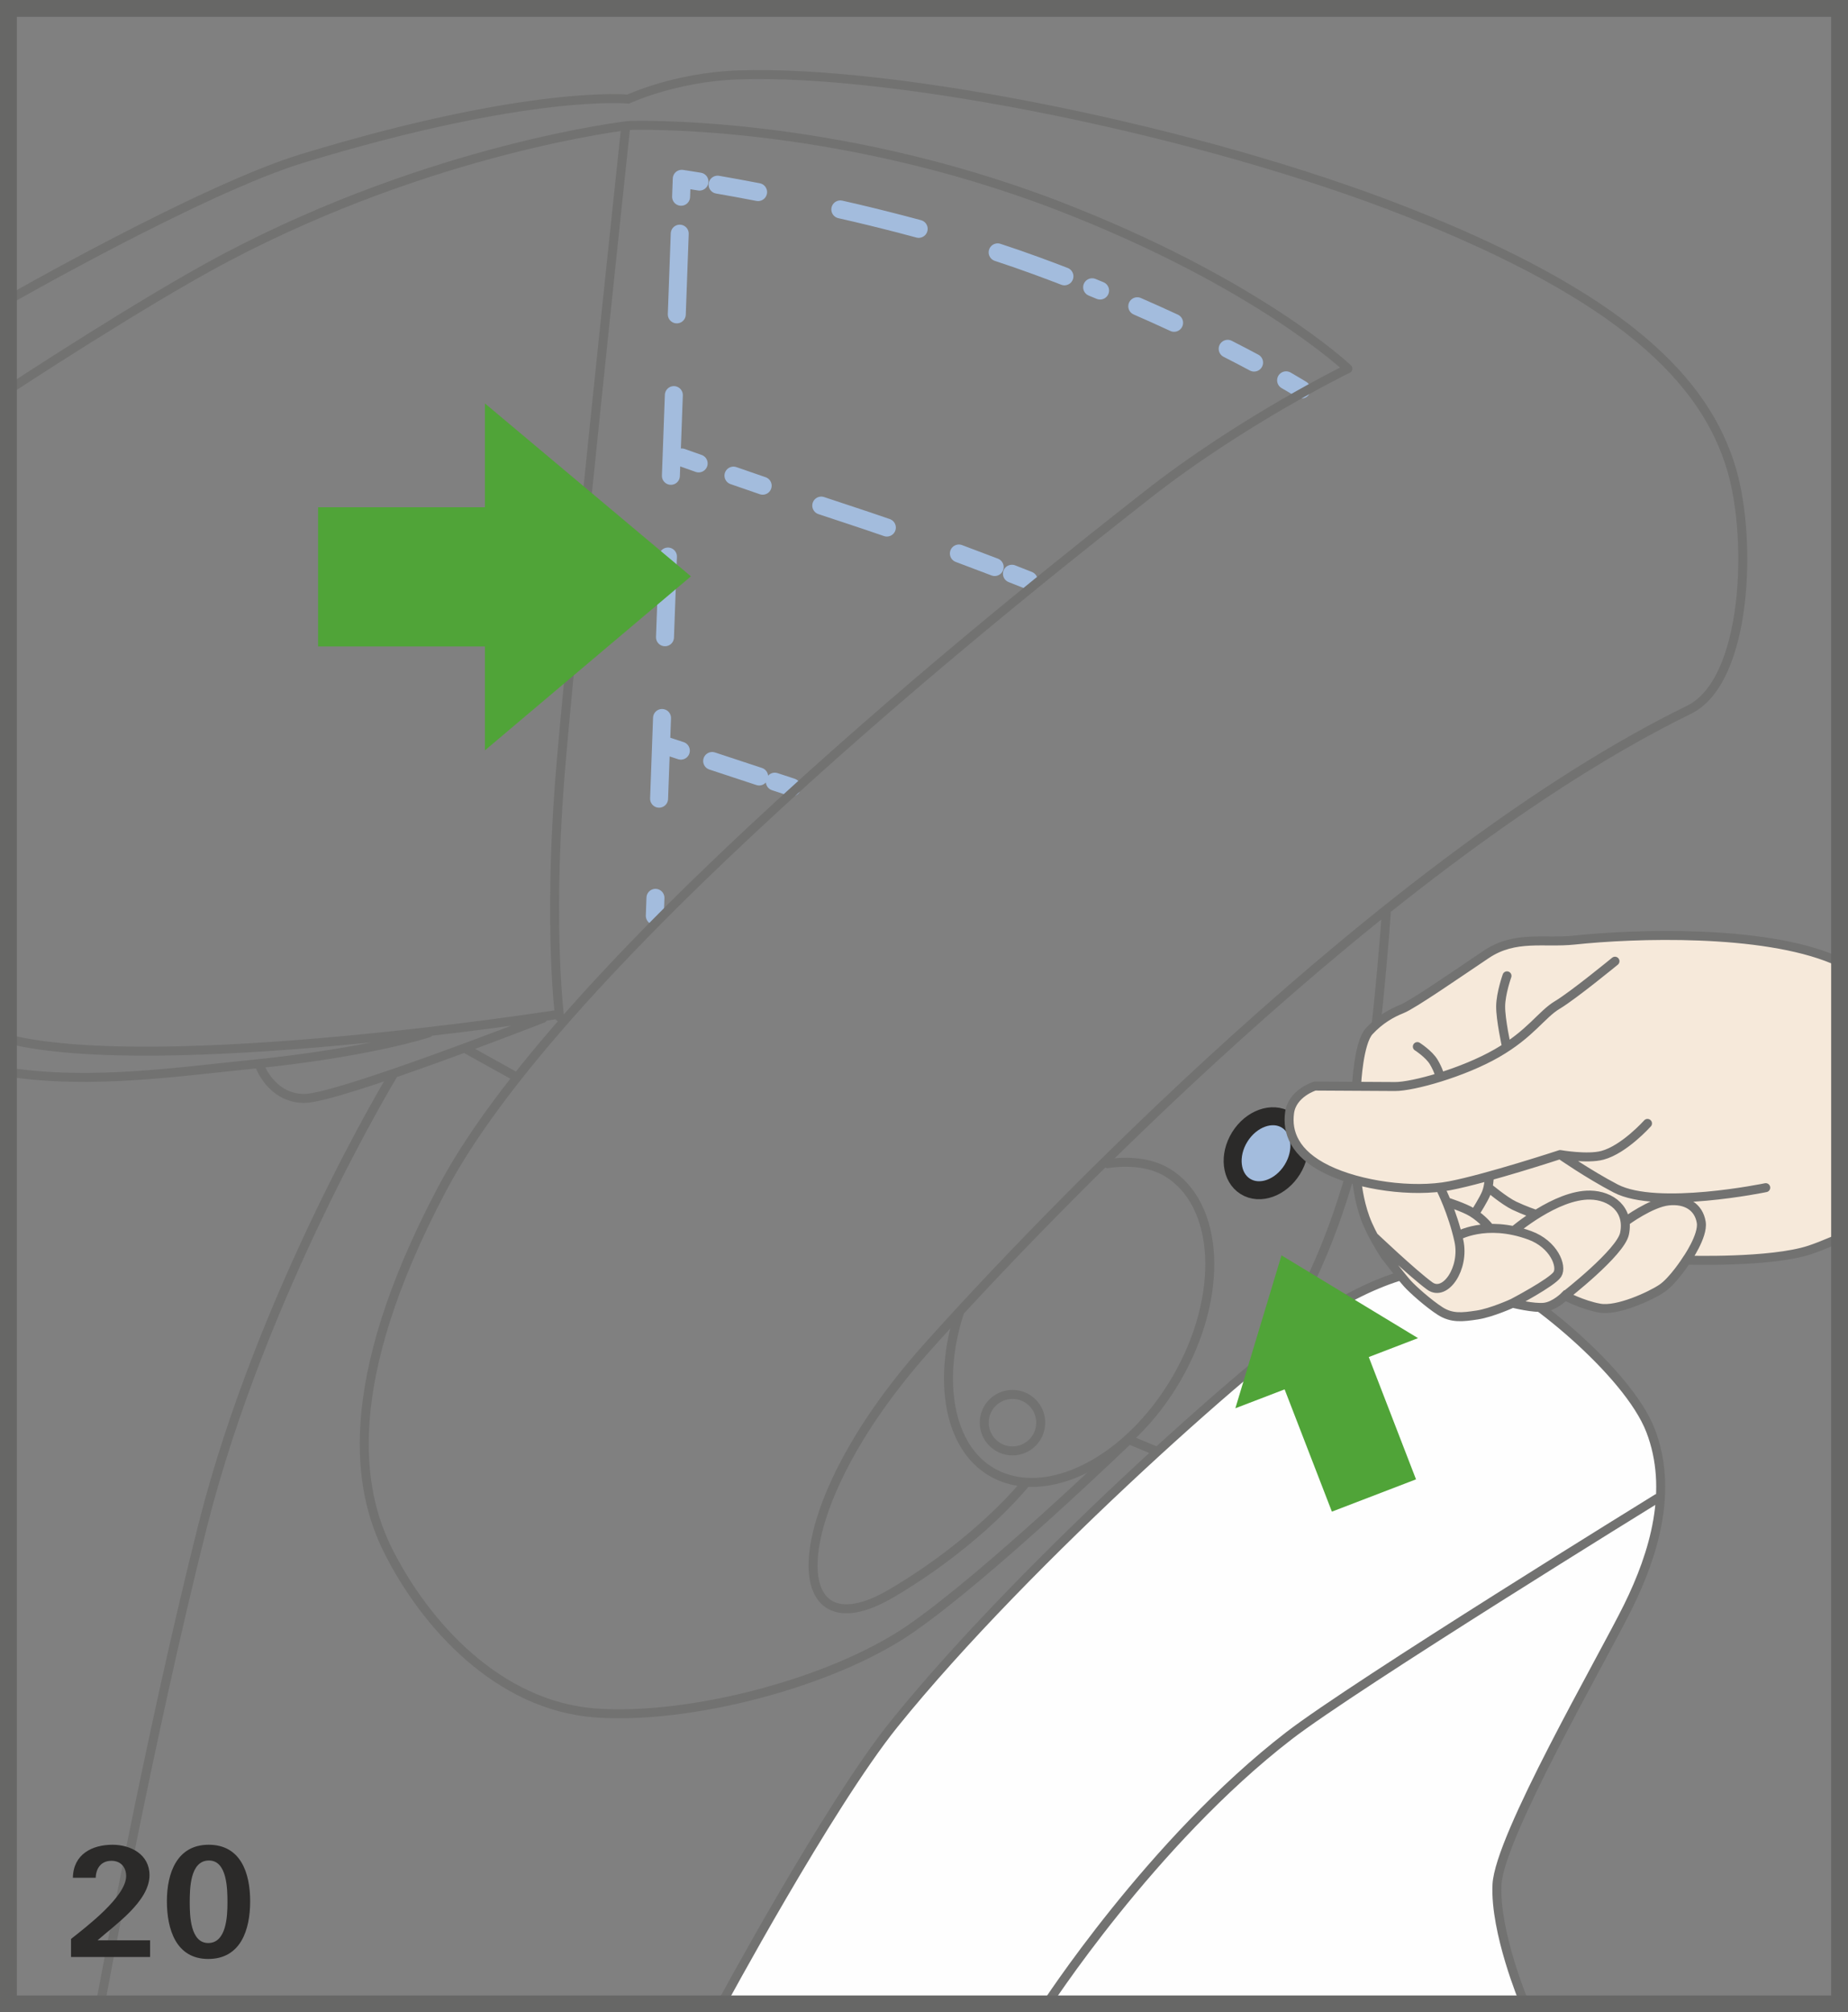 <?xml version="1.0" encoding="UTF-8"?>
<!DOCTYPE svg PUBLIC "-//W3C//DTD SVG 1.1//EN" "http://www.w3.org/Graphics/SVG/1.1/DTD/svg11.dtd">
<!-- Creator: CorelDRAW 2017 -->
<svg xmlns="http://www.w3.org/2000/svg" xml:space="preserve" width="38.75mm" height="42.182mm" version="1.1" style="shape-rendering:geometricPrecision; text-rendering:geometricPrecision; image-rendering:optimizeQuality; fill-rule:evenodd; clip-rule:evenodd"
viewBox="0 0 31817.14 34635.26"
 xmlns:xlink="http://www.w3.org/1999/xlink">
 <rect x="0" y="0" width="31817.14" height="34635.26" fill="#808080" stroke="none"/>
 <defs>
  <style type="text/css">
   <![CDATA[
    .str5 {stroke:#727271;stroke-width:154.69;stroke-miterlimit:10}
    .str6 {stroke:#676766;stroke-width:289.68;stroke-miterlimit:4}
    .str3 {stroke:#727271;stroke-width:154.69;stroke-linecap:round;stroke-linejoin:round;stroke-miterlimit:10}
    .str4 {stroke:#2B2A29;stroke-width:309.38;stroke-linecap:round;stroke-linejoin:round;stroke-miterlimit:10}
    .str0 {stroke:#A3BCDD;stroke-width:309.38;stroke-linecap:round;stroke-linejoin:round;stroke-miterlimit:4}
    .str1 {stroke:#A3BCDD;stroke-width:309.38;stroke-linecap:round;stroke-linejoin:round;stroke-miterlimit:4;stroke-dasharray:695.129 695.129}
    .str2 {stroke:#A3BCDD;stroke-width:309.38;stroke-linecap:round;stroke-linejoin:round;stroke-miterlimit:4;stroke-dasharray:1390.258 1390.258}
    .fil0 {fill:none;fill-rule:nonzero}
    .fil2 {fill:#FEFEFE;fill-rule:nonzero}
    .fil5 {fill:#2B2A29;fill-rule:nonzero}
    .fil4 {fill:#F6E9DA;fill-rule:nonzero}
    .fil1 {fill:#A3BCDD;fill-rule:nonzero}
    .fil3 {fill:#50A438;fill-rule:nonzero}
   ]]>
  </style>
 </defs>
 <g id="Слой_x0020_1">
  <path class="fil0 str0" d="M22408.51 6703.24c0,0 -91.55,-57.07 -265.62,-157.57"/>
  <path class="fil0 str1" d="M20214.49 5556.02c-419.41,-194.35 -891.86,-401.76 -1410.95,-611.71"/>
  <path class="fil0 str2" d="M15817.1 3939.06c-736.92,-199.28 -1450.61,-363.49 -2069.38,-493.31"/>
  <path class="fil0 str0" d="M21591.61 6240.64c-135.81,-72.67 -287.87,-152.06 -454.72,-236.96m-2810.32 -1247.55c-156.42,-60.27 -316.28,-120.45 -479.92,-180.47 -220.21,-80.79 -444.04,-158.14 -670,-232.28m-4124.47 -1037.27c-266.52,-51.24 -502.26,-93.85 -697.51,-127.76"/>
  <path class="fil0 str0" d="M12042.75 3125.62c-195.5,-32.19 -305.03,-48.12 -305.03,-48.12l-11.25 309.14"/>
  <line class="fil0 str2" x1="11703.15" y1="4021.75" x2="11296.71" y2= "15135.77" />
  <path class="fil0 str0" d="M11284.97 15453.28l-11.25 309.38m463.99 -7889.46c0,0 106.33,37.93 291.16,103.13"/>
  <path class="fil0 str0" d="M12628.01 8186.12c153.79,53.62 322.93,111.83 503.08,173.82m1008.37 342.06c166.27,55.59 335.08,111.5 505.13,167.42 209.7,68.97 419.16,139.91 624.52,210.85m1240 446.42c231.79,86.3 440.59,165.61 616.47,233.11"/>
  <path class="fil0 str0" d="M17422.56 9874.92c182.77,71.27 287.38,113.23 287.38,113.23m-6281.61 2835.2l293.78 96.81"/>
  <line class="fil0 str0" x1="12261.32" y1="13098" x2="13070.33" y2= "13364.77" />
  <line class="fil0 str0" x1="13339.81" y1="13453.78" x2="13633.51" y2= "13550.5" />
  <path class="fil0 str3" d="M4462.67 18322.47c0,0 197.55,583.38 777.81,583.38 580.18,0 4105.33,-1378.84 4105.33,-1378.84m-9241.62 -12340.96c0,0 3376.87,-1933.73 5097.45,-2457.75 3924.61,-1195.42 5613.91,-1022.49 5613.91,-1022.49 0,0 802.61,-377.7 1891.45,-416.54 2721.64,-97.3 7988.56,962.88 11549.93,2372.03 3643.89,1442.23 5104.92,2862.71 5560.87,4433.52 350.19,1205.6 269.07,3629.76 -738.65,4122.17 -5172.17,2527.87 -11216.16,8836.09 -13144.47,11005.39 -2488.79,2800.14 -2461.77,5307.73 -583.38,4200 1516.7,-894.41 2299.36,-1887.42 2299.36,-1887.42m-10271.34 -7757.02c0,0 -1006.57,338.53 -3072.16,544.54 -1222.1,121.6 -2748,349.86 -4176.28,128.58m9503.96 -945.15c0,0 -191.15,-1475.57 -4.84,-3993.83 152.06,-2053.12 1142.13,-11326.02 1142.13,-11326.02m-10632.29 15697.88c2604.64,646.52 9417.17,-416.86 9417.17,-416.86m9877.63 7310.76c0,0 -2435.41,2350.27 -3772.22,3266.76 -1361.11,933.33 -3811.06,1555.46 -5405.35,1438.78 -1675.09,-122.59 -2935.95,-1516.7 -3577.54,-2799.89 -505.79,-1011.16 -855.65,-2838.98 933.24,-6222.17 2204.28,-4169.05 10499.85,-10655.44 12132.98,-11938.63 1633.13,-1283.52 3461.19,-2177.92 3461.19,-2177.92 0,0 -1547.41,-1475.24 -4977.82,-2799.89 -3927.82,-1516.62 -7404.61,-1385.41 -7404.61,-1385.41 0,0 -3344.68,377.7 -6945.13,2279.9 -1413.58,746.69 -3714.66,2260.52 -3714.66,2260.52m21564.93 16715.37c0,0 1010.92,-1155.76 1629.6,-3630.91 313.98,-1255.6 508.66,-4067.4 508.66,-4067.4m-15842.39 2338.2l831.59 461.7m10577.52 6261.01l466.95 194.6"/>
  <path class="fil1" d="M22249.22 20129.84c-195.75,315.71 -557.02,446.09 -806.71,291.07 -249.61,-154.94 -293.37,-536.41 -97.54,-851.87 196.07,-315.71 557.27,-446.34 806.63,-291.4 249.69,155.02 293.46,536.5 97.63,852.2z"/>
  <path class="fil0 str4" d="M22249.22 20129.84c-195.75,315.71 -557.02,446.09 -806.71,291.07 -249.61,-154.94 -293.37,-536.41 -97.54,-851.87 196.07,-315.71 557.27,-446.34 806.63,-291.4 249.69,155.02 293.46,536.5 97.63,852.2z"/>
  <path class="fil2" d="M12395.98 34539.11c0,0 1866.57,-3461.19 2994.16,-4861.06 2302.24,-2857.78 6518.83,-6559.39 7497.31,-7148.27 1174.81,-707.36 2028.16,-823.22 2691.76,-590.61 663.68,232.61 2447.98,1666.96 2838.73,2683.38 388.95,1010.92 70.37,2103.2 -388.78,3033.33 -459.64,929.79 -2216.43,3956.8 -2255.52,4783.14 -38.84,816.57 466.62,2022.16 466.62,2022.16l-13844.28 77.92z"/>
  <path class="fil0 str3" d="M12395.98 34539.11c0,0 1866.57,-3461.19 2994.16,-4861.06 2302.24,-2857.78 6518.83,-6559.39 7497.31,-7148.27 1174.81,-707.36 2028.16,-823.22 2691.76,-590.61 663.68,232.61 2447.98,1666.96 2838.73,2683.38 388.95,1010.92 70.37,2103.2 -388.78,3033.33 -459.64,929.79 -2216.43,3956.8 -2255.52,4783.14 -38.84,816.57 466.62,2022.16 466.62,2022.16m2294.35 -8672.12c0,0 -5202.88,3207.97 -6338.93,4083.33 -2372.27,1827.73 -4215.36,4685.51 -4215.36,4685.51m-11223.22 -16041.09c0,0 -2252.4,3724.19 -3266.76,7738.87 -933,3694.3 -1751.29,8179.71 -1751.29,8179.71m17330.93 -14406.81c341.82,-52.47 724.77,-24.06 1005.74,139.34 928.65,539.29 1009.44,2133.34 180.72,3560.79 -828.72,1427.12 -2253.54,2146.89 -3182.19,1607.85 -742.09,-430.99 -931.03,-1579.19 -559.08,-2733.22m1402.82 1882.83c0,268.49 -217.5,486.33 -486,486.33 -268.58,0 -486.08,-217.83 -486.08,-486.33 0,-268.58 217.5,-486.08 486.08,-486.08 268.49,0 486,217.5 486,486.08z"/>
  <polygon class="fil3" points="24414.09,23031.47 23238.62,22319.5 22063.49,21606.64 21666.09,22922.59 21269.26,24238.79 22117.35,23913.47 22931.29,26017.91 24379.6,25462.04 23566.24,23357.03 "/>
  <polygon class="fil3" points="8348.94,8730.58 5476.13,8730.58 5476.13,11126.33 8348.94,11126.33 8348.94,12914.98 11895.85,9919.92 8348.94,6943.65 "/>
  <path class="fil4" d="M31077.1 21554.17c-551.19,175.55 -2041.54,134.74 -2041.54,134.74 0,0 -230.81,360.87 -426.96,489.78 -195.75,129.16 -759.17,390.75 -1064.45,336.89 -305.03,-53.86 -598.73,-213.81 -598.73,-213.81 0,0 -168.57,174.73 -352.82,197.88 -184.83,23.48 -549.8,-69.22 -549.8,-69.22 0,0 -360.62,165.12 -611.13,203.05 -250.02,37.61 -434.85,60.51 -635.52,-67.82 -200.51,-128.58 -653.5,-472.12 -787.01,-658.34 -78.5,-109.53 -145.99,-272.35 -145.99,-272.35 0,0 -331.96,-536.41 -355.69,-721.24 -23.24,-184.5 -169.47,-492.4 -79.73,-632.89 89.83,-140.49 550.13,-191.48 550.13,-191.48l3148.61 -896.46 4444.44 851.22 0 1312.34c-203.71,89.66 -378.27,160.93 -493.8,197.72z"/>
  <path class="fil0 str5" d="M23635.29 21266.96c0,0 688.23,654.57 981.69,867.23 266.77,192.87 603.99,-305.85 500.86,-777.16 -108.38,-493.31 -316.61,-902.04 -316.61,-902.04m1241.48 1975.53c0,0 680.68,-356.02 770.5,-496.51 90.07,-140.16 -62.32,-520.81 -474.75,-671.73 -761.8,-279.25 -1255.44,16.26 -1255.44,16.26m1862.55 1023.07c0,0 957.63,-744.15 1024.22,-1069.13 85.72,-415.63 -229.99,-657.52 -593.48,-663.02 -588.31,-9.28 -1314.47,614.33 -1314.47,614.33m2973.63 504.88c0,0 293.37,-416.54 254.86,-651.45 -43.68,-263.9 -260.94,-399.13 -563.92,-367.27 -303.88,32.19 -732.9,349.29 -732.9,349.29m-2353.72 106.33c0,0 -110.11,-145.41 -294.03,-258.97 -138.43,-85.15 -435.09,-179.82 -435.09,-179.82m495.36 176.04c0,0 141.64,-220.38 185.65,-333.69 44.01,-113.23 48.12,-252.24 48.12,-252.24m-16.83 159.29c0,0 275.14,232.61 448.39,315.46 173.49,82.85 359.8,145.41 359.8,145.41m5139.73 456.6c-159.86,67.66 -301.5,123.41 -411.36,159.78 -672.55,222.43 -2124.06,175.55 -2124.06,175.55 0,0 -231.13,360.87 -426.96,489.78 -195.5,129.48 -759.17,390.51 -1064.53,336.56 -304.7,-53.53 -598.41,-213.48 -598.41,-213.48 0,0 -168.9,174.73 -353.07,197.88 -184.83,23.15 -549.8,-69.22 -549.8,-69.22 0,0 -360.62,165.12 -610.89,202.73 -250.27,37.69 -434.76,60.84 -635.85,-67.49 -200.43,-128.34 -475.9,-374.25 -565.64,-474.75 -116.18,-130.06 -379.5,-473.85 -379.5,-473.85 0,0 -234.58,-347.65 -346.17,-654.07 -112.65,-309.38 -139.26,-612.61 -139.26,-612.61"/>
  <path class="fil4" d="M29652.11 16108.91c-1034.98,-17.08 -2025.04,95 -2547.57,71.27 -522.29,-23.48 -1019.29,-86.87 -1515.23,245.67 -496.18,332.79 -1259.71,862.3 -1449.46,938.5 -190.33,75.87 -416.54,231.38 -598.16,426.31 -102.55,110.44 -193.2,890.14 -193.2,890.14l-711.06 12.48c0,0 -387.88,119.3 -434.52,457.34 -46.64,337.79 85.72,705.64 645.95,979.39 559.9,274 1467.44,402.58 2112.73,278.68 645.37,-124.31 1899.9,-537.07 1899.9,-537.07 0,0 450.12,401.76 955.58,583.95 505.46,182.53 2583.54,-13.88 2583.54,-13.88l1170.29 -14.12 0 -3852.69c-501.19,-196.32 -1279.08,-455.21 -1918.79,-465.96z"/>
  <path class="fil0 str3" d="M22637.51 18693.27c0,0 -387.88,119.3 -434.52,457.34 -46.64,337.71 85.47,705.64 645.7,979.31 559.9,274.08 1467.69,402.66 2112.73,278.68 645.37,-124.23 1900.23,-536.74 1900.23,-536.74 0,0 479.1,334.84 955.25,583.71 715.49,374.25 2583.78,-13.96 2583.78,-13.96m1170.21 -3926.99c-1238.52,-519.25 -3432.78,-444.21 -4466.28,-334.18 -519.91,55.34 -1019.29,-87.2 -1515.14,245.67 -496.26,332.54 -1259.79,861.97 -1449.79,938.17 -190.33,75.87 -384.1,188.6 -565.4,383.53 -181.38,194.68 -216.93,913.87 -216.93,913.87m-719.84 31.61c0,0 1070.28,6.9 1380.82,7.8 310.78,1.15 1171.93,-239.26 1753.92,-573.86 581.9,-334.51 767.55,-667.95 1042.2,-831.26 274.24,-163.97 990.64,-751.95 990.64,-751.95m-1869.77 1461.28c0,0 -100.83,-459.4 -98.53,-685.36 2.63,-224.48 109.2,-523.93 109.2,-523.93m-1157.48 1719.1c0,0 -22.01,-98.45 -103.7,-235.82 -81.7,-137.29 -282.37,-265.62 -282.37,-265.62m2458.9 1858.19c0,0 464.65,82.27 727.07,13.06 374.82,-99.35 776.58,-549.22 776.58,-549.22"/>
  <polygon class="fil0 str6" points="144.84,34490.42 31672.3,34490.42 31672.3,144.84 144.84,144.84 "/>
  <path class="fil5" d="M2584.2 33682.89l0 -286.72 -904.51 0c299.28,-266.03 894.16,-670.25 894.16,-1121.02 0,-359.88 -325.89,-523.93 -636.26,-523.93 -346.58,0 -675.42,158.88 -682.81,568.27l393.13 0c5.17,-174.4 101.98,-291.9 271.2,-291.9 151.49,0 252.73,101.24 252.73,263.08 0,354.71 -693.16,878.64 -948.84,1081.86l0 310.37 1361.19 0zm1722.8 -959.19c0,-489.94 -164.05,-972.49 -714.59,-972.49 -542.41,0 -719.02,482.55 -719.02,969.54 0,489.94 158.88,996.14 711.63,996.14 554.97,0 721.98,-492.9 721.98,-993.18zm-390.92 23.65c0,234.26 -18.47,695.38 -331.06,695.38 -305.2,0 -318.5,-466.29 -318.5,-690.2 0,-240.17 2.96,-730.11 331.06,-730.11 313.33,0 318.5,489.94 318.5,724.93z"/>
 </g>
</svg>
